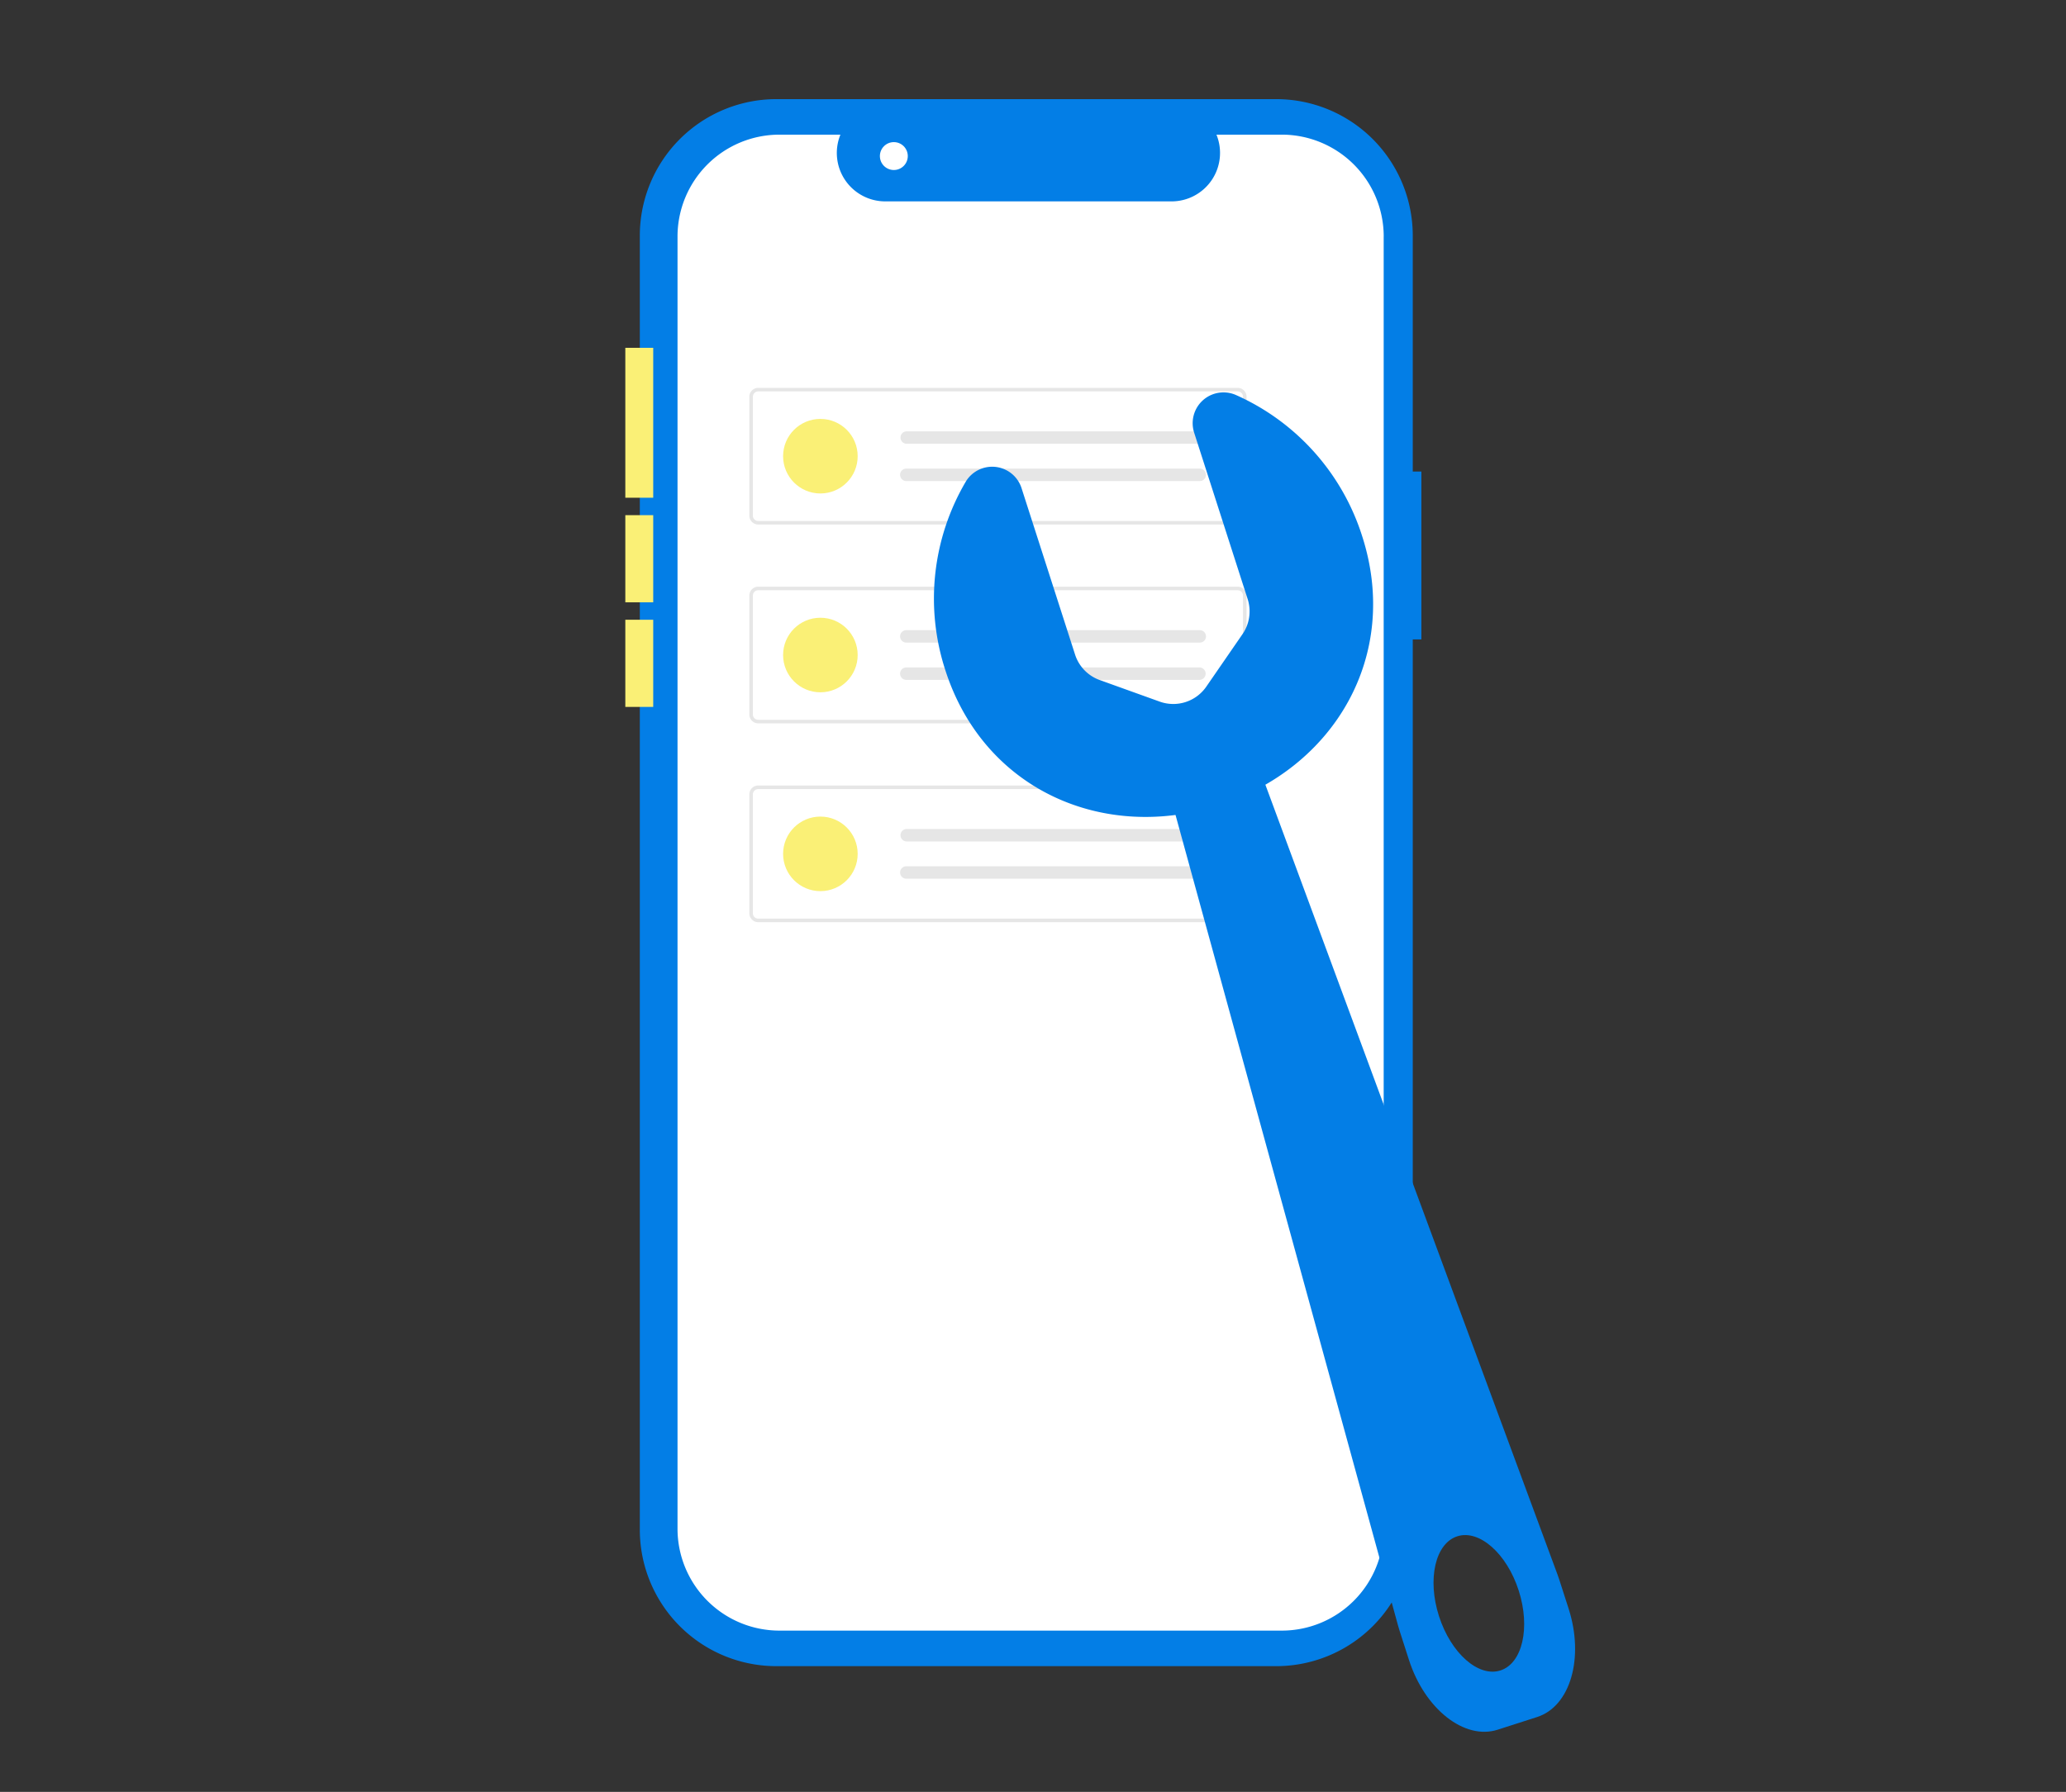 <svg xmlns="http://www.w3.org/2000/svg" xmlns:xlink="http://www.w3.org/1999/xlink" width="302" height="262" viewBox="0 0 302 262">
  <rect x="0" y="0" width="302" height="262" fill="#333333" stroke="none"/>
  <defs>
    <clipPath id="clip-Application_Maintenance">
      <rect width="302" height="262"/>
    </clipPath>
  </defs>
  <g id="Application_Maintenance" data-name="Application Maintenance" clip-path="url(#clip-Application_Maintenance)">
    <g id="Group_41" data-name="Group 41" transform="translate(-941 -1440)">
      <rect id="Rectangle_695" data-name="Rectangle 695" width="302" height="262" transform="translate(941 1440)" fill="none"/>
      <g id="Group_40" data-name="Group 40" transform="translate(-299.809 49.044)">
        <g id="Group_22" data-name="Group 22" transform="translate(1332.216 1405.451)">
          <path id="Path_183" data-name="Path 183" d="M588.085,252.794h-1.259V218.307a19.96,19.96,0,0,0-19.96-19.96H493.8a19.96,19.96,0,0,0-19.96,19.96h0v189.2a19.96,19.96,0,0,0,19.96,19.96h73.066a19.96,19.96,0,0,0,19.96-19.96V277.343h1.259Z" transform="translate(-471.721 -198.347)" fill="#037ee6"/>
          <path id="Path_184" data-name="Path 184" d="M589.5,224.975V413.9A14.9,14.9,0,0,1,574.6,428.8H501.177a14.9,14.9,0,0,1-14.9-14.9V224.975a14.9,14.9,0,0,1,14.9-14.905h8.911a7.081,7.081,0,0,0,6.555,9.757H558.5a7.084,7.084,0,0,0,6.556-9.757H574.6a14.9,14.9,0,0,1,14.905,14.9h0Z" transform="translate(-478.646 -204.877)" fill="#fff"/>
          <rect id="Rectangle_706" data-name="Rectangle 706" width="22.776" height="1.02" transform="translate(13.19 23.228)" fill="#fff"/>
          <rect id="Rectangle_707" data-name="Rectangle 707" width="22.776" height="1.02" transform="translate(47.853 23.228)" fill="#fff"/>
          <rect id="Rectangle_708" data-name="Rectangle 708" width="22.776" height="1.02" transform="translate(82.515 23.228)" fill="#fff"/>
          <rect id="Rectangle_712" data-name="Rectangle 712" width="4.078" height="21.919" transform="translate(0 36.361)" fill="#faf076"/>
          <rect id="Rectangle_713" data-name="Rectangle 713" width="4.078" height="12.744" transform="translate(0 60.829)" fill="#faf076"/>
          <rect id="Rectangle_714" data-name="Rectangle 714" width="4.078" height="12.744" transform="translate(0 76.121)" fill="#faf076"/>
          <circle id="Ellipse_20" data-name="Ellipse 20" cx="2.039" cy="2.039" r="2.039" transform="translate(37.212 6.285)" fill="#fff"/>
        </g>
        <g id="Group_140" data-name="Group 140" transform="translate(-337.191 -1147.053)">
          <path id="Path_39" data-name="Path 39" d="M378.2,556.934H308.119a1.3,1.3,0,0,1-1.3-1.3V538.252a1.3,1.3,0,0,1,1.3-1.3H378.2a1.3,1.3,0,0,1,1.3,1.3v17.385a1.3,1.3,0,0,1-1.3,1.3Zm-70.085-19.461a.78.78,0,0,0-.779.779v17.385a.78.78,0,0,0,.779.779H378.2a.78.78,0,0,0,.779-.779V538.252a.779.779,0,0,0-.779-.779Z" transform="translate(1380.717 2057.766)" fill="#e6e6e6"/>
          <circle id="Ellipse_5" data-name="Ellipse 5" cx="5.451" cy="5.451" r="5.451" transform="translate(1692.47 2599.259)" fill="#faf076"/>
          <path id="Path_40" data-name="Path 40" d="M395.757,562.313a.909.909,0,0,0,0,1.817h42.829a.909.909,0,1,0,.03-1.817H395.757Z" transform="translate(1314.753 2038.763)" fill="#e6e6e6"/>
          <path id="Path_41" data-name="Path 41" d="M395.757,584.061a.909.909,0,1,0,0,1.817h42.829a.909.909,0,1,0,.03-1.817H395.757Z" transform="translate(1314.753 2022.466)" fill="#e6e6e6"/>
          <path id="Path_42" data-name="Path 42" d="M378.2,672.924H308.119a1.3,1.3,0,0,1-1.3-1.3V654.242a1.3,1.3,0,0,1,1.3-1.3H378.2a1.3,1.3,0,0,1,1.3,1.3v17.385A1.3,1.3,0,0,1,378.2,672.924Zm-70.085-19.461a.78.78,0,0,0-.779.779v17.385a.78.78,0,0,0,.779.779H378.2a.78.78,0,0,0,.779-.779V654.242a.779.779,0,0,0-.779-.779Z" transform="translate(1380.717 1970.848)" fill="#e6e6e6"/>
          <circle id="Ellipse_6" data-name="Ellipse 6" cx="5.451" cy="5.451" r="5.451" transform="translate(1692.47 2628.331)" fill="#faf076"/>
          <path id="Path_43" data-name="Path 43" d="M395.757,678.3a.909.909,0,1,0,0,1.817h42.829a.909.909,0,1,0,.03-1.817H395.757Z" transform="translate(1314.753 1951.847)" fill="#e6e6e6"/>
          <path id="Path_44" data-name="Path 44" d="M395.757,700.051a.909.909,0,1,0,0,1.817h42.829a.909.909,0,0,0,.03-1.817H395.757Z" transform="translate(1314.753 1935.548)" fill="#e6e6e6"/>
          <path id="Path_39-2" data-name="Path 39" d="M378.2,556.934H308.119a1.3,1.3,0,0,1-1.3-1.3V538.252a1.3,1.3,0,0,1,1.3-1.3H378.2a1.3,1.3,0,0,1,1.3,1.3v17.385a1.3,1.3,0,0,1-1.3,1.3Zm-70.085-19.461a.78.78,0,0,0-.779.779v17.385a.78.78,0,0,0,.779.779H378.2a.78.78,0,0,0,.779-.779V538.252a.779.779,0,0,0-.779-.779Z" transform="translate(1380.717 2115.91)" fill="#e6e6e6"/>
          <circle id="Ellipse_5-2" data-name="Ellipse 5" cx="5.451" cy="5.451" r="5.451" transform="translate(1692.47 2657.404)" fill="#faf076"/>
          <path id="Path_40-2" data-name="Path 40" d="M395.757,562.313a.909.909,0,0,0,0,1.817h42.829a.909.909,0,1,0,.03-1.817H395.757Z" transform="translate(1314.753 2096.907)" fill="#e6e6e6"/>
          <path id="Path_41-2" data-name="Path 41" d="M395.757,584.061a.909.909,0,1,0,0,1.817h42.829a.909.909,0,1,0,.03-1.817H395.757Z" transform="translate(1314.753 2080.61)" fill="#e6e6e6"/>
        </g>
        <g id="Group_23" data-name="Group 23" transform="matrix(0.53, 0.848, -0.848, 0.53, 1420.689, 1436.583)">
          <path id="Path_192" data-name="Path 192" d="M12.143,13.863l24.771,6.261a5.864,5.864,0,0,1,3.944,3.354l3.706,8.557a5.863,5.863,0,0,1-1.754,6.938l-7.327,5.768a5.863,5.863,0,0,1-5.064,1.077L5.648,39.558A4.507,4.507,0,0,0,.5,45.94a33.725,33.725,0,0,0,21.82,17.172c17.814,4.5,33.58-6.29,37.911-23.425S55.82,5.563,38.005,1.06A33.725,33.725,0,0,0,10.647,5.8,4.507,4.507,0,0,0,12.143,13.863Z" transform="translate(0 0)" fill="#037ee6"/>
          <path id="Path_193" data-name="Path 193" d="M132.032,26.723,136.3,27.8c7.326,1.852,12.252,7.357,11,12.3l-1.484,5.872c-1.248,4.94-8.2,7.443-15.525,5.591l-4.269-1.079q-.424-.107-.843-.232L0,12.794,3.234,0,131.18,26.527Q131.608,26.615,132.032,26.723Zm-1.838,5.861c-5.516-1.394-10.658.132-11.487,3.409s2.971,7.064,8.487,8.458,10.658-.133,11.487-3.41S135.709,33.978,130.194,32.584Z" transform="translate(50.65 30.774)" fill="#037ee6"/>
        </g>
      </g>
    </g>
  </g>
</svg>
